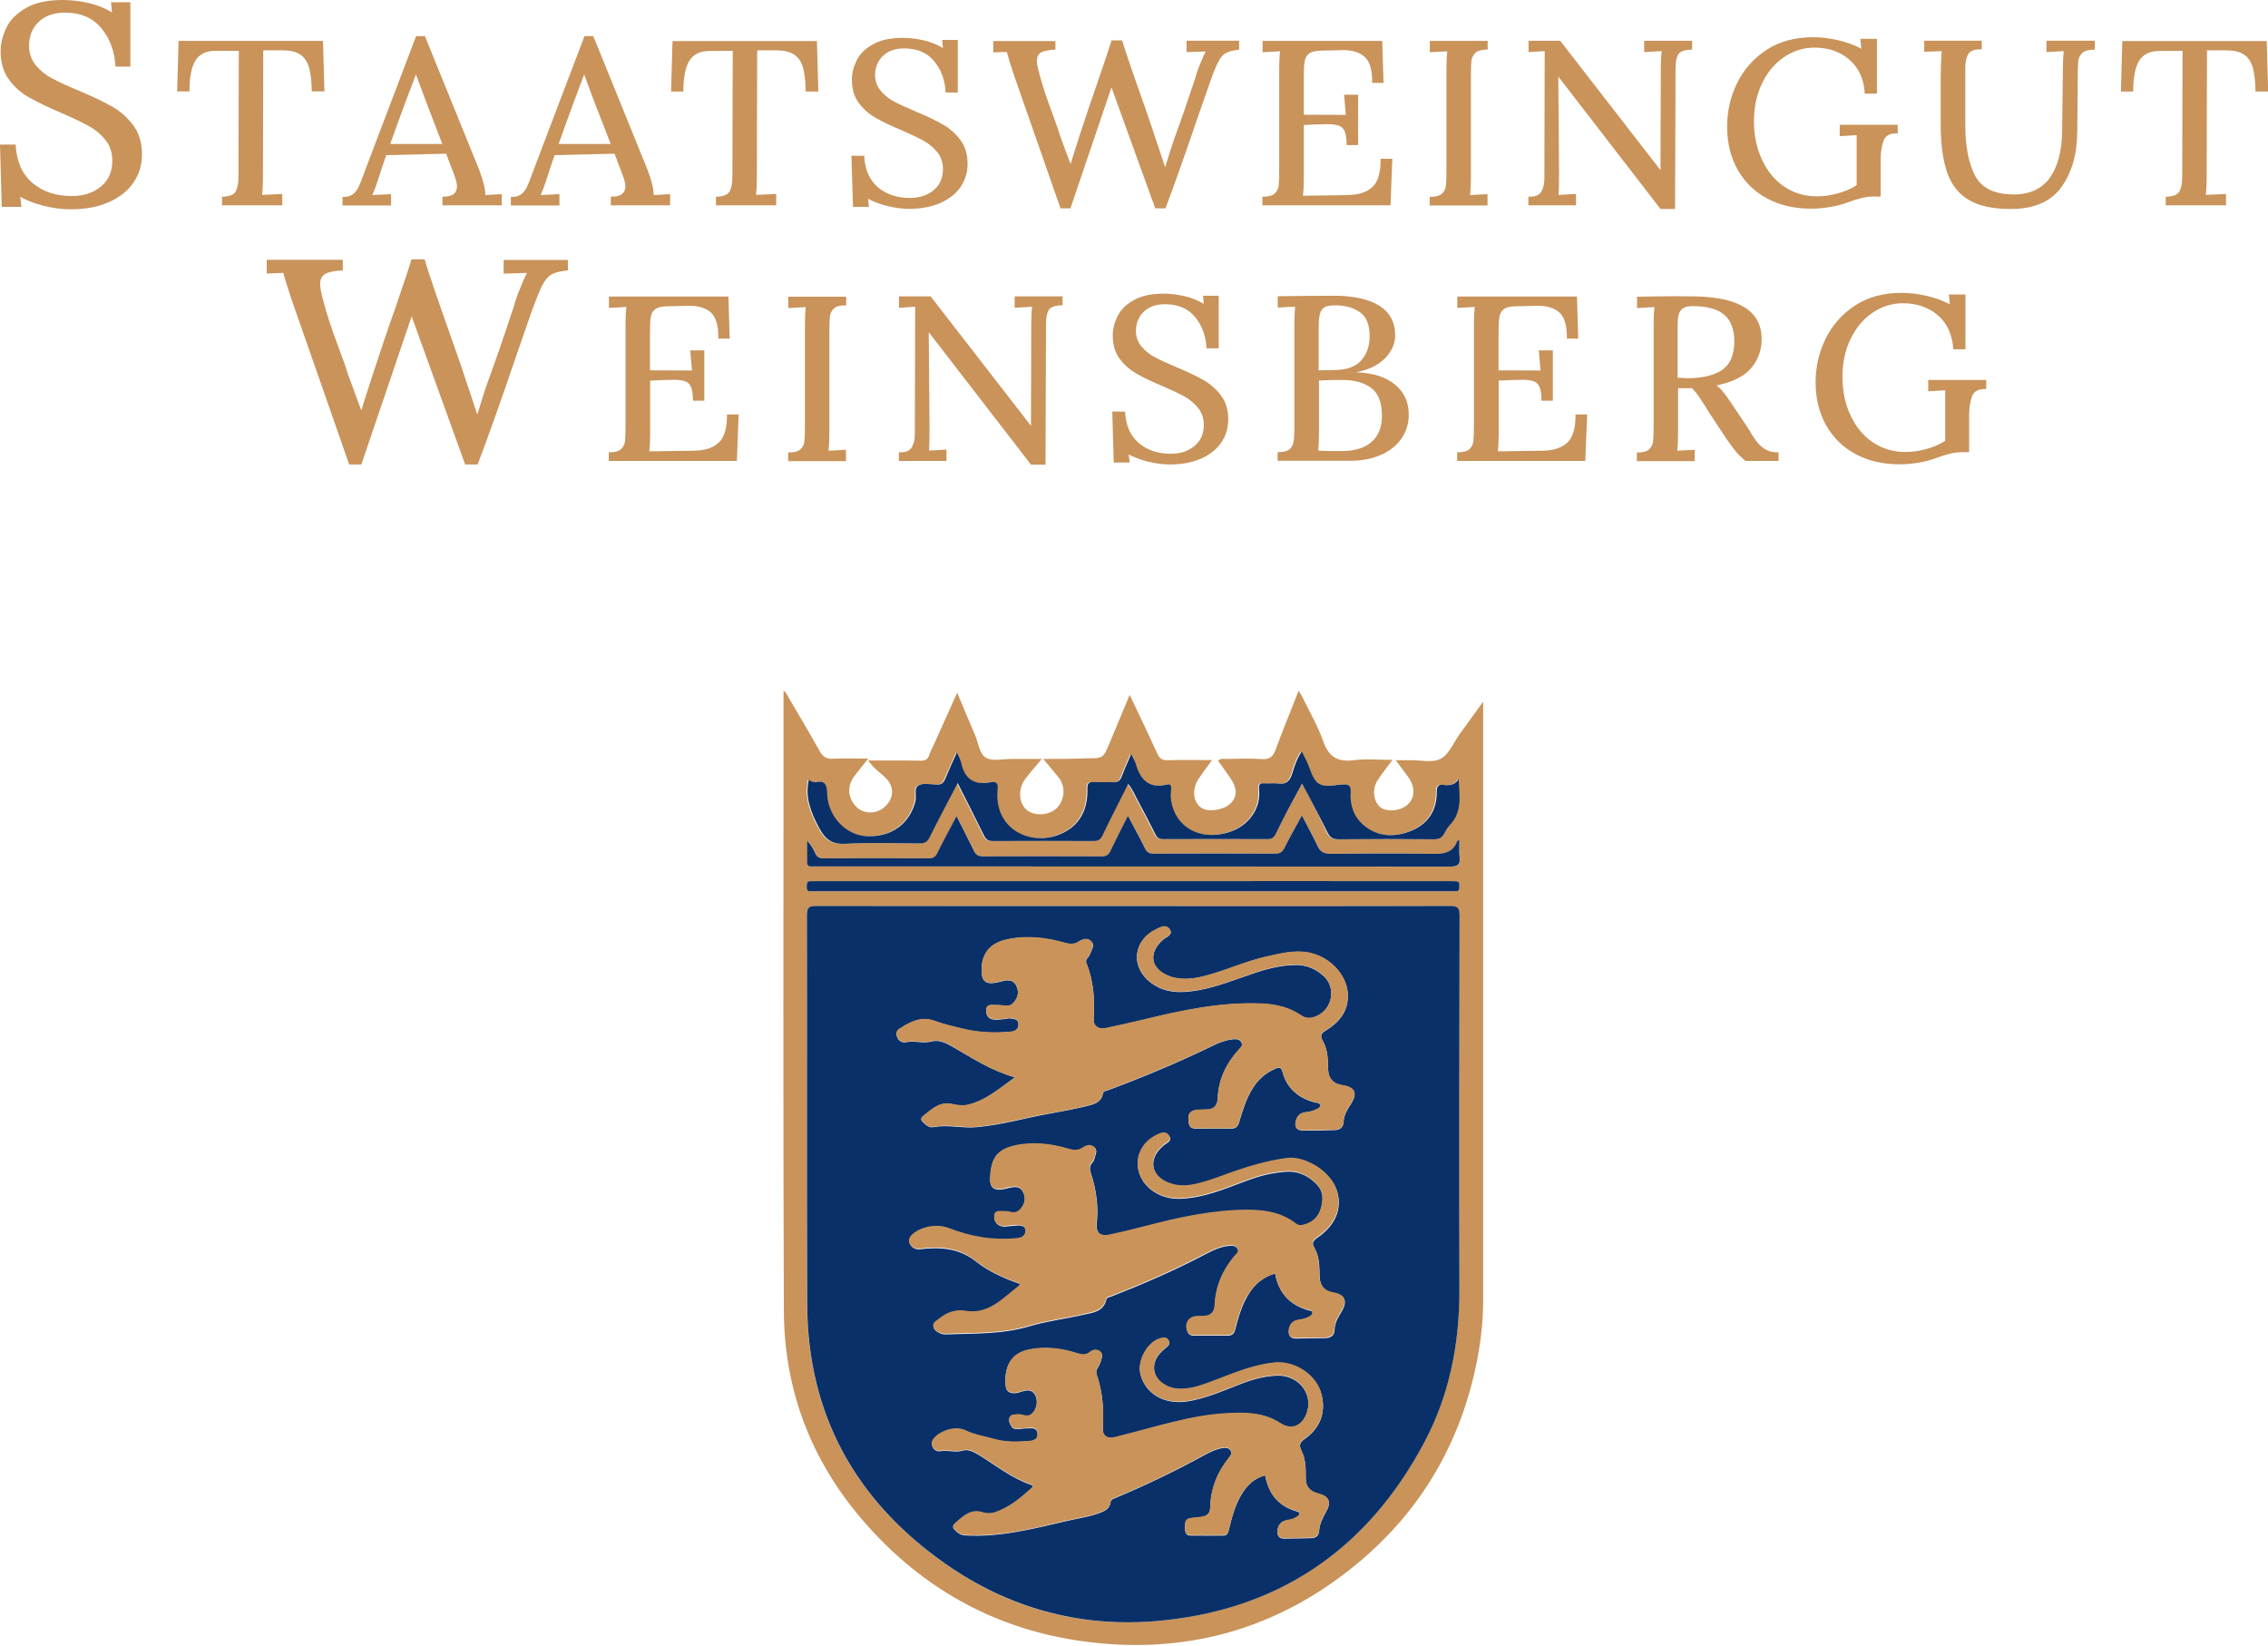 <?xml version="1.0" encoding="utf-8"?>
<!-- Generator: Adobe Illustrator 24.2.1, SVG Export Plug-In . SVG Version: 6.00 Build 0)  -->
<svg version="1.1" id="Ebene_1" xmlns="http://www.w3.org/2000/svg" xmlns:xlink="http://www.w3.org/1999/xlink" x="0px" y="0px"
	 viewBox="0 0 1419.8 1030" style="enable-background:new 0 0 1419.8 1030;" xml:space="preserve">
<style type="text/css">
	.st0{fill:#C9935A;}
	.st1{fill:#093069;}
</style>
<g>
	<path class="st0" d="M22.3,40.7c2.8,3.4,6.2,6.2,10.4,8.4c4.1,2.2,9.8,4.8,17,7.8c8.5,3.6,15.4,6.9,20.5,9.8
		c5.1,2.9,9.5,6.8,13.2,11.7c3.6,4.9,5.5,10.9,5.5,18.1c0,6.6-1.8,12.5-5.3,17.7c-3.5,5.2-8.7,9.3-15.4,12.3c-6.7,3-14.7,4.5-24,4.5
		c-5.3,0-10.8-0.7-16.5-2.1c-5.7-1.4-10.7-3.3-15-5.7l0.7,6.3H1.1L0,90.5h9.8c0.5,10.4,4,18.4,10.4,23.9c6.4,5.5,14.6,8.3,24.7,8.3
		c7.3,0,13.3-1.9,18.2-5.9c4.8-3.9,7.2-9.3,7.2-16.3c0-5-1.4-9.3-4.3-12.9c-2.8-3.5-6.4-6.5-10.6-8.8c-4.2-2.3-10-5.1-17.2-8.2
		c-8.2-3.5-14.8-6.7-19.8-9.5C13.3,58.3,9,54.5,5.6,49.8C2.1,45,0.4,39.1,0.4,32c0-4.8,1.2-9.6,3.5-14.5c2.3-4.9,6.4-9,12.2-12.4
		C21.9,1.7,29.7,0,39.3,0c5.1,0,10.3,0.6,15.8,1.8C60.5,3,65.5,5,70.1,7.7l-0.6-6.3h12.1v40.3h-9.3c-0.5-9.6-3.5-17.6-8.9-24.1
		c-5.4-6.5-13-9.7-22.8-9.7c-7,0-12.5,2-16.5,5.9c-4,3.9-5.9,8.9-5.9,14.9C18.2,33.3,19.6,37.3,22.3,40.7z"/>
	<path class="st0" d="M195.2,57.2c-0.1-6.3-0.7-11.2-1.7-14.9c-1.1-3.7-2.9-6.4-5.6-8.2c-2.7-1.8-6.4-2.6-11.3-2.6h-11.8l-0.2,79.2
		c0,4.9-0.2,8.7-0.5,11.3l12.6-0.6v7.1h-37.7v-5.4h0.5c4.1-0.1,6.8-1.2,8-3.2c1.2-2.1,1.8-5.3,1.8-9.8v-4.7l0.2-73.6L135,31.8
		c-5.9,0-10,2-12.6,6c-2.5,4-3.8,10.5-3.8,19.4h-7.7l0.9-31.6h90.4l0.9,31.6H195.2z"/>
	<path class="st0" d="M313.8,128.5H277v-5.4h0.5c5.8,0,8.6-2.2,8.6-6.6c0-1.6-0.6-3.9-1.7-6.9l-5.1-13.4l-38,0.9h0.5
		c-1.2,3.2-2.9,8.3-5.1,15.3c-0.9,2.9-2.1,6.2-3.6,9.7l11.7-0.6v7.1h-30.4v-5.4h0.5c2.3,0.1,4.2-0.4,5.7-1.4c1.5-1,2.6-2.4,3.6-4.2
		c0.9-1.8,2-4.5,3.3-8.1c0.1-0.4,0.7-1.9,1.7-4.6l31.3-82.3h5.5l33.9,83.5c2.7,7.1,4,12.4,3.9,16l10.3-0.6V128.5z M266.3,62.5
		l-5.9-15.9L254.9,61c-3.5,9.4-7.1,19.1-10.6,29.1h32.6L266.3,62.5z"/>
	<path class="st0" d="M419.2,128.5h-36.8v-5.4h0.5c5.8,0,8.6-2.2,8.6-6.6c0-1.6-0.6-3.9-1.7-6.9l-5.1-13.4l-38,0.9h0.5
		c-1.2,3.2-2.9,8.3-5.1,15.3c-0.9,2.9-2.1,6.2-3.6,9.7l11.7-0.6v7.1h-30.4v-5.4h0.5c2.3,0.1,4.2-0.4,5.7-1.4c1.5-1,2.6-2.4,3.6-4.2
		c0.9-1.8,2-4.5,3.3-8.1c0.1-0.4,0.7-1.9,1.7-4.6l31.3-82.3h5.5l33.9,83.5c2.7,7.1,4,12.4,3.9,16l10.3-0.6V128.5z M371.6,62.5
		l-5.9-15.9L360.3,61c-3.5,9.4-7.1,19.1-10.6,29.1h32.6L371.6,62.5z"/>
	<path class="st0" d="M504.4,57.2c-0.1-6.3-0.7-11.2-1.7-14.9c-1.1-3.7-2.9-6.4-5.6-8.2c-2.7-1.8-6.4-2.6-11.3-2.6H474l-0.2,79.2
		c0,4.9-0.2,8.7-0.5,11.3l12.6-0.6v7.1h-37.7v-5.4h0.5c4.1-0.1,6.8-1.2,8-3.2c1.2-2.1,1.8-5.3,1.8-9.8v-4.7l0.2-73.6l-14.5,0.1
		c-5.9,0-10,2-12.6,6c-2.5,4-3.8,10.5-3.8,19.4h-7.7l0.9-31.6h90.4l0.9,31.6H504.4z"/>
	<path class="st0" d="M551.3,56.8c2.3,2.7,5.1,5,8.5,6.8c3.4,1.8,8,3.9,13.9,6.4c7,2.9,12.5,5.6,16.7,8c4.2,2.4,7.8,5.6,10.8,9.6
		c3,4,4.5,8.9,4.5,14.8c0,5.4-1.4,10.2-4.3,14.5s-7.1,7.6-12.6,10.1c-5.5,2.4-12,3.7-19.6,3.7c-4.3,0-8.8-0.6-13.5-1.7
		c-4.6-1.1-8.7-2.7-12.3-4.6l0.6,5.1h-10L533,97.5h8c0.4,8.5,3.2,15,8.5,19.6c5.2,4.5,12,6.8,20.1,6.8c6,0,10.9-1.6,14.8-4.8
		c3.9-3.2,5.9-7.6,5.9-13.3c0-4.1-1.2-7.6-3.5-10.5c-2.3-2.9-5.2-5.3-8.6-7.2c-3.4-1.9-8.1-4.1-14.1-6.7c-6.7-2.8-12.1-5.4-16.2-7.8
		c-4.1-2.4-7.6-5.5-10.4-9.3c-2.8-3.9-4.2-8.7-4.2-14.5c0-3.9,1-7.9,2.9-11.8c1.9-4,5.2-7.4,10-10.1c4.7-2.8,11.1-4.2,18.9-4.2
		c4.1,0,8.4,0.5,12.9,1.5c4.4,1,8.5,2.6,12.3,4.9l-0.5-5.1h9.8v32.9h-7.6c-0.4-7.8-2.8-14.4-7.3-19.7c-4.4-5.3-10.7-7.9-18.6-7.9
		c-5.8,0-10.2,1.6-13.5,4.8c-3.2,3.2-4.8,7.2-4.8,12.1C547.9,50.8,549,54,551.3,56.8z"/>
	<path class="st0" d="M775.7,31.1c-3.7,0.4-6.5,1.1-8.3,2.1c-1.8,1-3.4,2.8-4.8,5.6c-1.4,2.7-3.3,7.4-5.6,14l-7.3,20.9
		c-8,23.5-14.7,42.4-20.1,56.7h-6.4l-27.4-75.7l-25.7,75.7h-6.2l-27.3-78.1l-2.1-6c-2.4-7.4-3.8-12-4.2-13.8l-8.5,0.3v-7.1h38.9v5.4
		h-0.5c-4,0.2-6.9,0.8-8.6,1.8c-1.7,1-2.5,2.7-2.5,5.1c0,2,0.6,4.9,1.7,8.7c1.8,7,4.5,15,8,24.3l3.5,9.7c0.6,2.2,1.4,4.6,2.4,7.2
		c1,2.6,1.8,4.8,2.3,6.3c1.8,4.7,2.9,7.5,3.2,8.5c0.8-2.8,2.6-8.4,5.3-16.8c4.7-14.5,8.7-26.2,11.8-35c4.7-13.8,7.6-22.3,8.5-25.6
		h6.7c1.6,5.7,6.4,19.7,14.4,42.2l4.5,13.1c1.1,3.6,2.6,8,4.4,13.2l3.6,10.9c1.6-5.5,3.4-11,5.3-16.6c4-11,8.4-23.7,13.2-38.1
		c0.7-2.6,1.5-5.1,2.4-7.5c0.4-0.9,1-2.4,1.9-4.6c0.9-2.2,1.7-4.1,2.6-5.7l-12,0.4v-7.1h32.9V31.1z"/>
	<path class="st0" d="M870.5,128.5h-80.2v-5.4h0.5c3.4,0,5.9-0.7,7.3-2.1c1.4-1.4,2.2-3.1,2.4-5.1c0.2-2,0.3-5.5,0.3-10.6V42.4
		c0-3.9,0.2-7.4,0.5-10.3l-10.9,0.6v-7.1h74.9l0.8,26.3h-7.1c0.1-8.1-1.5-13.6-4.9-16.5c-3.4-2.9-8.2-4.2-14.5-4l-13,0.3
		c-3.3,0.1-5.7,0.7-7.2,1.9c-1.5,1.2-2.4,2.8-2.7,5c-0.4,2.2-0.5,5.6-0.5,10.3v22.9l26.3,0.1l-1.1-12.6h8.8v31.5H843
		c0-3.7-0.4-6.5-1.1-8.4c-0.8-1.9-2-3.1-3.6-3.7c-1.7-0.6-4.1-1-7.3-1l-4.8,0.1l-10,0.4v33.1c0,4.9-0.2,8.6-0.5,11.2l27.9-0.4
		c6.9-0.1,12.1-1.8,15.6-5.1c3.5-3.3,5.2-9.2,5.1-17.6h7.3L870.5,128.5z"/>
	<path class="st0" d="M923.5,33.2c-1.4,1.4-2.2,3.1-2.4,5.1c-0.2,2-0.3,5.5-0.3,10.6v61.9c0,4.9-0.2,8.7-0.5,11.3l10.9-0.6v7.1
		h-36.2v-5.4h0.5c3.4,0,5.9-0.7,7.3-2.1c1.4-1.4,2.2-3.1,2.4-5.1c0.2-2,0.3-5.5,0.3-10.6V42.4c0-3.9,0.2-7.4,0.5-10.3l-10.9,0.6
		v-7.1h36.2v5.4h-0.5C927.4,31.1,924.9,31.8,923.5,33.2z"/>
	<path class="st0" d="M1059,31.1h-0.5c-4.1,0.1-6.8,1.1-7.9,3c-1.2,1.9-1.7,5-1.7,9.3v5.4l-0.3,82h-9.1l-64-82.9l0.5,59.8
		c0,6.4-0.1,11.1-0.3,14.3l10.9-0.6v7.1h-29.8v-5.4h0.5c3.8,0.1,6.4-1,7.6-3.2c1.3-2.2,1.9-4.9,1.9-8.2l0.2-79.7l-10.1,0.6v-7.1
		h19.8l62.8,81l0.2-64.2c0-3.9,0.2-7.4,0.5-10.3l-10.9,0.6v-7.1h30V31.1z"/>
	<path class="st0" d="M1188.2,83.5h-0.5c-4.6-0.2-7.5,1.4-8.7,4.9c-1.2,3.5-1.7,7.4-1.7,11.8v22.8h-5.1c-3.9,0-9.2,1.3-15.9,3.8
		c-3,1.2-6.7,2.1-10.9,2.8c-4.2,0.7-8.1,1-11.7,1c-10.3,0-19.4-2.1-27.3-6.3c-7.9-4.2-14.1-10.2-18.5-17.9
		c-4.4-7.7-6.7-16.8-6.7-27.2c0-9.4,2-18.4,6.1-26.9s10.2-15.5,18.3-20.9c8.1-5.4,17.9-8.1,29.3-8.1c5.1,0,10.4,0.6,15.9,1.9
		c5.5,1.3,10.2,3,14.4,5.3l-0.6-6.2h10.4v34.3h-7.6c-0.6-9.1-3.8-16.2-9.6-21.2c-5.8-5-13.1-7.6-21.9-7.6c-6.9,0-13.2,2-19,5.9
		c-5.8,3.9-10.4,9.4-13.8,16.4c-3.4,7-5.1,14.9-5.1,23.7c0,9,1.7,17.1,5.1,24.3c3.4,7.2,8,12.8,14,16.8c6,4,12.8,6,20.4,6
		c4.1,0,8.4-0.6,12.8-1.8c4.4-1.2,8.5-2.9,12.2-5.3h-0.2V84.6l-10.6,0.6v-7.1h36.3V83.5z"/>
	<path class="st0" d="M1311.3,31.1h-0.5c-3.4,0-5.9,0.7-7.3,2.1c-1.5,1.4-2.3,3.1-2.5,5.1c-0.2,2-0.3,5.5-0.3,10.6l-0.3,33.4
		c-0.1,14.2-3.4,25.8-10,34.9c-6.6,9.1-17.2,13.6-31.8,13.6c-11,0-19.7-1.9-26-5.6s-10.9-9.4-13.6-17.1s-4.1-17.7-4.1-30.1V48.8
		c0-5.9,0.2-11.5,0.6-16.8l-10.9,0.4v-6.9h36v5.4h-0.5c-4.2-0.1-6.9,1-8.1,3.2c-1.2,2.2-1.7,4.9-1.7,8.2v36.3
		c0,13.2,2.1,23.7,6.2,31.5c4.1,7.7,12.2,11.6,24.1,11.6c10.1,0,17.6-3.5,22.6-10.4c4.9-6.9,7.5-16.4,7.7-28.4l0.5-40.6
		c0-3.9,0.2-7.4,0.5-10.3l-10.8,0.6v-7.1h30.3V31.1z"/>
	<path class="st0" d="M1412,57.2c-0.1-6.3-0.7-11.2-1.7-14.9c-1.1-3.7-2.9-6.4-5.6-8.2c-2.7-1.8-6.4-2.6-11.3-2.6h-11.8l-0.2,79.2
		c0,4.9-0.2,8.7-0.5,11.3l12.6-0.6v7.1h-37.7v-5.4h0.5c4.1-0.1,6.8-1.2,8-3.2c1.2-2.1,1.8-5.3,1.8-9.8v-4.7l0.2-73.6l-14.5,0.1
		c-5.9,0-10,2-12.6,6c-2.5,4-3.8,10.5-3.8,19.4h-7.7l0.9-31.6h90.4l0.9,31.6H1412z"/>
	<path class="st0" d="M355.6,169.2c-4.6,0.5-8,1.3-10.2,2.5c-2.2,1.2-4.2,3.5-5.9,6.8c-1.7,3.4-4,9.1-6.9,17.1l-8.9,25.6
		c-9.8,28.8-18,52-24.7,69.5h-7.8L257.7,198l-31.5,92.7h-7.6l-33.4-95.6l-2.6-7.4c-3-9-4.7-14.6-5.2-16.9l-10.4,0.4v-8.6h47.6v6.7
		h-0.6c-4.9,0.2-8.4,1-10.5,2.2c-2,1.2-3.1,3.3-3.1,6.3c0,2.4,0.7,5.9,2,10.6c2.2,8.5,5.5,18.4,9.8,29.7l4.3,11.9
		c0.7,2.6,1.7,5.6,3,8.8c1.2,3.2,2.2,5.8,2.8,7.7c2.2,5.8,3.5,9.2,3.9,10.4c1-3.5,3.2-10.3,6.5-20.5c5.8-17.8,10.6-32,14.5-42.8
		c5.8-16.9,9.3-27.4,10.4-31.3h8.2c2,7,7.8,24.2,17.6,51.7l5.6,16c1.4,4.4,3.2,9.8,5.4,16.2l4.4,13.3c2-6.7,4.1-13.5,6.5-20.3
		c4.9-13.4,10.3-29,16.1-46.6c0.9-3.2,1.9-6.3,3-9.2c0.5-1.1,1.3-2.9,2.3-5.6c1-2.6,2.1-5,3.2-7l-14.6,0.5v-8.6h40.2V169.2z"/>
	<path class="st0" d="M461.3,288.5h-80.2v-5.4h0.5c3.4,0,5.9-0.7,7.3-2.1c1.4-1.4,2.2-3.1,2.4-5.1c0.2-2,0.3-5.5,0.3-10.6v-62.9
		c0-3.9,0.2-7.4,0.5-10.3l-10.9,0.6v-7.1H456l0.8,26.3h-7.1c0.1-8.1-1.5-13.6-4.9-16.5c-3.4-2.9-8.2-4.2-14.5-4l-13,0.3
		c-3.3,0.1-5.7,0.7-7.2,1.9c-1.5,1.2-2.4,2.8-2.7,5c-0.4,2.2-0.5,5.6-0.5,10.3v22.9l26.3,0.1l-1.1-12.6h8.8v31.5h-7.1
		c0-3.7-0.4-6.5-1.1-8.4c-0.8-1.9-2-3.1-3.6-3.7c-1.7-0.6-4.1-1-7.3-1l-4.8,0.1l-10,0.4v33.1c0,4.9-0.2,8.6-0.5,11.2l27.9-0.4
		c6.9-0.1,12.1-1.8,15.6-5.1c3.5-3.3,5.2-9.2,5.1-17.6h7.3L461.3,288.5z"/>
	<path class="st0" d="M521.9,193.2c-1.4,1.4-2.2,3.1-2.4,5.1c-0.2,2-0.3,5.5-0.3,10.6v61.9c0,4.9-0.2,8.7-0.5,11.3l10.9-0.6v7.1
		h-36.2v-5.4h0.5c3.4,0,5.9-0.7,7.3-2.1c1.4-1.4,2.2-3.1,2.4-5.1c0.2-2,0.3-5.5,0.3-10.6v-62.9c0-3.9,0.2-7.4,0.5-10.3l-10.9,0.6
		v-7.1h36.2v5.4h-0.5C525.7,191.1,523.3,191.8,521.9,193.2z"/>
	<path class="st0" d="M664.9,191.1h-0.5c-4.1,0.1-6.8,1.1-7.9,3c-1.2,1.9-1.7,5-1.7,9.3v5.4l-0.3,82h-9.1l-64-82.9l0.5,59.8
		c0,6.4-0.1,11.1-0.3,14.3l10.9-0.6v7.1h-29.8v-5.4h0.5c3.8,0.1,6.4-1,7.6-3.2c1.3-2.2,1.9-4.9,1.9-8.2l0.2-79.7l-10.1,0.6v-7.1
		h19.8l62.8,81l0.2-64.2c0-3.9,0.2-7.4,0.5-10.3l-10.9,0.6v-7.1h30V191.1z"/>
	<path class="st0" d="M714.5,216.8c2.3,2.7,5.1,5,8.5,6.8c3.4,1.8,8,3.9,13.9,6.4c7,2.9,12.5,5.6,16.7,8c4.2,2.4,7.8,5.6,10.8,9.6
		c3,4,4.5,8.9,4.5,14.8c0,5.4-1.4,10.2-4.3,14.5s-7.1,7.6-12.6,10.1c-5.5,2.4-12,3.7-19.6,3.7c-4.3,0-8.8-0.6-13.5-1.7
		c-4.6-1.1-8.7-2.7-12.3-4.6l0.6,5.1h-10l-0.9-31.9h8c0.4,8.5,3.2,15,8.5,19.6c5.2,4.5,12,6.8,20.1,6.8c6,0,10.9-1.6,14.8-4.8
		c3.9-3.2,5.9-7.6,5.9-13.3c0-4.1-1.2-7.6-3.5-10.5c-2.3-2.9-5.2-5.3-8.6-7.2c-3.4-1.9-8.1-4.1-14.1-6.7c-6.7-2.8-12.1-5.4-16.2-7.8
		c-4.1-2.4-7.6-5.5-10.4-9.3c-2.8-3.9-4.2-8.7-4.2-14.5c0-3.9,1-7.9,2.9-11.8c1.9-4,5.2-7.4,10-10.1c4.7-2.8,11.1-4.2,18.9-4.2
		c4.1,0,8.4,0.5,12.9,1.5c4.4,1,8.5,2.6,12.3,4.9l-0.5-5.1h9.8v32.9h-7.6c-0.4-7.8-2.8-14.4-7.3-19.7c-4.4-5.3-10.7-7.9-18.6-7.9
		c-5.8,0-10.2,1.6-13.5,4.8c-3.2,3.2-4.8,7.2-4.8,12.1C711.1,210.8,712.3,214,714.5,216.8z"/>
	<path class="st0" d="M873.3,240.7c5.8,4.8,8.6,11,8.6,18.7c0,5.9-1.6,11-4.8,15.4c-3.2,4.4-7.5,7.8-13.1,10.1
		c-5.6,2.4-11.9,3.5-18.9,3.5h-45.3v-5.4h0.5c3,0,5.2-0.5,6.7-1.6c1.4-1.1,2.3-2.6,2.7-4.5c0.4-1.9,0.6-4.5,0.6-7.9v-4.6v-61.2
		c0-4.9,0.2-8.7,0.5-11.3l-10.9,0.6v-7.1h0.5c14.9-0.2,26.5-0.3,34.8-0.3c12.1,0,21.5,2.1,28.2,6.2c6.7,4.2,10,10.4,10,18.6
		c0,5.2-2.1,9.9-6.3,14.3c-4.2,4.3-10.3,7.3-18.2,8.8C859.4,233.4,867.5,235.9,873.3,240.7z M858.4,276.8c4.4-3.7,6.7-9.2,6.7-16.5
		c0-8.3-2.2-14.2-6.7-17.5c-4.5-3.3-10.6-5-18.2-5c-5.4,0-10.3,0.1-15,0.4h0.5v32.6c0,5-0.2,8.7-0.5,11.2h-0.5
		c1.9,0.2,5.5,0.3,10.6,0.3h4.8C847.9,282.3,854,280.5,858.4,276.8z M835.6,231.6c7.6-0.1,13.1-2.1,16.6-6.1c3.5-4,5.2-9,5.2-15.1
		c0-7.3-2.1-12.3-6.2-15.1c-4.1-2.8-9.2-4.2-15.3-4.2c-3,0-5.3,0.4-6.7,1.2c-1.4,0.8-2.4,2.2-2.9,4.1c-0.5,1.9-0.8,4.8-0.8,8.6v26.8
		L835.6,231.6z"/>
	<path class="st0" d="M992.4,288.5h-80.2v-5.4h0.5c3.4,0,5.9-0.7,7.3-2.1c1.4-1.4,2.2-3.1,2.4-5.1c0.2-2,0.3-5.5,0.3-10.6v-62.9
		c0-3.9,0.2-7.4,0.5-10.3l-10.9,0.6v-7.1h74.9l0.8,26.3h-7.1c0.1-8.1-1.5-13.6-4.9-16.5c-3.4-2.9-8.2-4.2-14.5-4l-13,0.3
		c-3.3,0.1-5.7,0.7-7.2,1.9c-1.5,1.2-2.4,2.8-2.7,5c-0.4,2.2-0.5,5.6-0.5,10.3v22.9l26.3,0.1l-1.1-12.6h8.8v31.5h-7.1
		c0-3.7-0.4-6.5-1.1-8.4c-0.8-1.9-2-3.1-3.6-3.7c-1.7-0.6-4.1-1-7.3-1l-4.8,0.1l-10,0.4v33.1c0,4.9-0.2,8.6-0.5,11.2l27.9-0.4
		c6.9-0.1,12.1-1.8,15.6-5.1c3.5-3.3,5.2-9.2,5.1-17.6h7.3L992.4,288.5z"/>
	<path class="st0" d="M1100.5,277.3c1.5,1.8,3.2,3.2,5.3,4.3c2.1,1.1,4.6,1.6,7.6,1.5v5.4h-20.7c-2.8-2.4-5.2-4.7-7-7.1
		c-1.9-2.4-4.1-5.5-6.7-9.4l-10.1-15.4c-0.2-0.4-0.5-0.9-0.8-1.4c-0.4-0.5-0.7-1.2-1.1-1.8c-0.3-0.4-1.3-1.8-2.9-4.3
		c-1.6-2.5-3.3-4.6-5-6.2c-0.8,0.1-2,0.1-3.6,0.1c-2.2,0-3.9,0-5-0.1v27.9c0,4.9-0.2,8.7-0.5,11.3l10.9-0.6v7.1h-36.2v-5.4h0.5
		c3.4,0,5.9-0.7,7.3-2.1c1.4-1.4,2.2-3.1,2.4-5.1c0.2-2,0.3-5.5,0.3-10.6v-62.9c0-3.9,0.2-7.4,0.5-10.3l-10.9,0.6v-7.1h0.5
		c10.5-0.2,18.6-0.3,24.2-0.3c4.9,0,8.6,0.1,11.1,0.1c28.2,0.4,42.2,9.3,42.2,26.6c0.1,6.7-2,12.6-6.2,17.9s-11.7,9.1-22.3,11.3h0.3
		c1.8,1.4,3.4,3,4.8,4.8c1.4,1.8,3.2,4.4,5.4,7.7l10.3,15.4C1097.1,272.9,1099,275.6,1100.5,277.3z M1078,231.6
		c5.1-3.5,7.7-9.4,7.7-17.9c0-7.5-2.1-13.1-6.3-16.7c-4.2-3.6-10.8-5.4-19.8-5.4c-2.8,0-4.9,0.5-6.2,1.5c-1.3,1-2.2,2.3-2.6,4
		c-0.4,1.7-0.6,4.1-0.6,7.3v4.4v27.6h-0.5c3,0.2,5.1,0.3,6.2,0.3C1065.5,236.8,1072.8,235,1078,231.6z"/>
	<path class="st0" d="M1243.6,243.5h-0.5c-4.6-0.2-7.5,1.4-8.7,4.9c-1.2,3.5-1.7,7.4-1.7,11.8v22.8h-5.1c-3.9,0-9.2,1.3-15.9,3.8
		c-3,1.2-6.7,2.1-10.9,2.8c-4.2,0.7-8.1,1-11.7,1c-10.3,0-19.4-2.1-27.3-6.3c-7.9-4.2-14.1-10.2-18.5-17.9
		c-4.4-7.7-6.7-16.8-6.7-27.2c0-9.4,2-18.4,6.1-26.9s10.2-15.5,18.3-20.9c8.1-5.4,17.9-8.1,29.3-8.1c5.1,0,10.4,0.6,15.9,1.9
		c5.5,1.3,10.2,3,14.4,5.3l-0.6-6.2h10.4v34.3h-7.6c-0.6-9.1-3.8-16.2-9.6-21.2c-5.8-5-13.1-7.6-21.9-7.6c-6.9,0-13.2,2-19,5.9
		c-5.8,3.9-10.4,9.4-13.8,16.4c-3.4,7-5.1,14.9-5.1,23.7c0,9,1.7,17.1,5.1,24.3c3.4,7.2,8,12.8,14,16.8c6,4,12.8,6,20.4,6
		c4.1,0,8.4-0.6,12.8-1.8c4.4-1.2,8.5-2.9,12.2-5.3h-0.2v-31.5l-10.6,0.6v-7.1h36.3V243.5z"/>
</g>
<path class="st0" d="M653.1,475c3.8,4.6,6.8,8.1,9.7,11.7c4.2,5.5,3.9,13.1-0.6,18.4c-3.9,4.6-12.4,6-17.9,2.9
	c-6.5-3.6-7.7-13.7-2.3-20.7c2.9-3.8,6.1-7.4,10.2-12.3c-7,0-12.8,0-18.7,0c-5.5,0-12,1.6-16.2-0.7c-4.3-2.4-4.8-9.5-7-14.5
	c-3.6-8.3-7.1-16.8-11.1-26.2c-5.3,11.7-10.1,22.4-14.9,33.1c-0.9,2-2,3.9-2.6,5.9c-0.9,2.9-2.7,3.6-5.6,3.5
	c-10.6-0.2-21.2-0.1-32.6-0.1c3.4,4.8,7.4,7.5,10.8,10.7c5.5,5.3,5.6,12.4,0,17.9c-5.1,5.1-13.7,5.2-18.4,0.2
	c-5.3-5.6-5.7-12.9-1-19.1c2.5-3.3,5.1-6.5,8.6-10.9c-8,0-14.9-0.3-21.7,0.1c-4.5,0.3-6.8-1.3-8.9-5.2c-6.8-12.2-14-24.2-21.1-36.3
	c-0.1-0.2-0.5-0.4-1.3-1.1c0,2,0,3.6,0,5.1c0,127.6-0.3,255.2,0.2,382.8c0.2,55.5,21.1,103.1,59.8,142.7
	c34.8,35.7,77.1,57.2,126.3,64.2c64.5,9.1,122.7-6.9,173-48.6c40.3-33.4,65.1-76.4,75-127.8c2.4-12.4,3.7-25,3.7-37.7
	c0-123,0-245.9,0-368.9c0-1.1,0-2.3,0-5c-5.5,7.6-10.2,14.1-14.9,20.6c-3.8,5.3-6.6,12.5-11.7,15.2c-5.1,2.7-12.7,0.8-19.1,0.9
	c-2.6,0-5.2,0-9,0c2.9,4,5.2,7.2,7.6,10.3c4.1,5.6,4.5,11.2,1.4,15.7c-3.2,4.5-10.3,6.6-16.3,4.7c-6-1.9-8.4-11.4-4.2-18
	c2.7-4.2,5.8-8,9.4-12.9c-8.7,0-16.6-0.8-24.4,0.2c-10.2,1.3-15.6-2.3-19-12c-3.3-9.4-8.4-18.1-12.8-27.1c-0.6-1.3-1.4-2.5-2.5-4.4
	c-5,12.7-10,24.7-14.4,36.8c-1.6,4.4-3.7,6.3-8.5,6c-7.5-0.5-15-0.2-22.5-0.1c-1.6,0-3.3-0.5-5.1,1.1c2.6,3.7,5.4,7.4,8,11.3
	c4,6.1,4.1,10.8,0.2,15.1c-3.7,4.2-13.3,6-18.1,3.4c-5.5-3-6.8-11.6-2.4-18.2c2.5-3.8,5.3-7.5,8.6-12c-9.8,0-18.8-0.2-27.7,0.1
	c-3.5,0.1-5.3-1-6.7-4.3c-5.4-12-11.1-23.7-17.2-36.6c-4.5,10.7-8.6,20.5-12.6,30.2c-4,9.5-4,9.5-14,9.5
	C671.6,475,663,475,653.1,475z M709.3,567.1c66.1,0,132.3,0.1,198.4-0.1c5,0,5.9,1.4,5.9,6.1c-0.1,78.3-0.2,156.6-0.1,234.9
	c0.1,33.4-6.3,65.3-22,94.8c-36,67.8-92.5,105.6-168.9,111.9c-47.5,3.9-91.7-8.4-130.8-35.9c-56.2-39.4-86.4-93.3-86.6-162.7
	c-0.2-81.1,0-162.2-0.2-243.4c0-4.7,1.3-5.7,5.8-5.7C577.1,567.1,643.2,567.1,709.3,567.1z M815.1,490.4
	c-6,11.1-11.5,21.2-16.9,31.3c-1.2,2.2-2.3,3.6-5.2,3.5c-21.8-0.1-43.6-0.1-65.5,0c-2.3,0-3.6-0.7-4.6-2.8
	c-3.5-7-7.1-13.9-10.8-20.8c-1.9-3.5-3.3-7.4-6.4-10.9c-5.5,11-10.9,21.5-16,32.1c-1.3,2.6-2.7,3.6-5.6,3.6c-21-0.1-42-0.1-63,0
	c-2.9,0-4.4-0.9-5.7-3.6c-5.2-10.8-10.7-21.4-16.4-32.7c-6.2,11.8-12.1,22.9-17.7,34.2c-1.4,2.8-3.1,3.7-6.2,3.6
	c-15.3-0.1-30.7-0.7-46,0.2c-8.8,0.5-13.1-2.6-17-10.2c-5-9.6-8.8-18.9-6.3-29.8c1.3,0.8,2.7,1.7,4.4,1.4c6.2-1.2,7,2,7.1,7.4
	c0.5,13.9,11.4,25.5,24,26.4c15.8,1.1,27.7-7.5,31.3-22c0.8-3.4-1.2-8.2,2.2-9.9c3-1.4,7.2-0.6,10.8-0.3c3,0.2,4.5-0.9,5.6-3.6
	c2.2-5.3,4.7-10.5,7.3-16.5c1.2,2.7,2.3,4.5,2.7,6.4c2.1,10.2,8.2,14.3,18.4,12.2c3.7-0.7,4.8,0.7,4.4,4.6
	c-2.4,25,20.7,35.7,39.2,27.9c12.3-5.2,17.4-15.4,17-28.4c-0.1-3.4,0.8-4.4,4.1-4.2c4,0.2,8-0.1,12,0.1c3,0.2,4.5-1,5.5-3.8
	c1.6-4.5,3.7-8.8,5.8-13.8c1.2,2.5,2.4,4.2,2.9,6.1c2.8,9.6,8,15.5,19.1,13c2.5-0.6,3.4,0.5,3,3.3c-0.7,5.6,0.5,11,3.2,15.9
	c6,10.8,19,14.9,32.9,10.6c12.3-3.8,20.2-14.7,19-26.6c-0.3-3.2,0.2-4.3,3.4-4c2.6,0.2,5.4-0.3,8,0.1c5.1,0.7,7.8-1,9.3-6.1
	c1.4-4.6,2.8-9.4,6-14c1.3,2.6,2.3,4.5,3.2,6.4c2.3,4.6,3.5,10.8,7.1,13.5c3.9,2.9,10.3,1,15.6,0.8c4.1-0.2,4.9,1.3,4.7,5.1
	c-0.4,8,2,15.2,8.3,20.5c9.2,7.6,19.7,7.5,30.1,3.2c10.3-4.3,15.6-12.7,15.5-24c0-3.9,1-5.1,4.7-4.5c3.6,0.5,6.8,0,9-3.7
	c0.5,10.3,2.5,20.5-5.5,28.8c-1.5,1.5-2.6,3.5-3.6,5.4c-1.4,2.7-3.3,3.5-6.4,3.5c-19.8-0.1-39.6-0.2-59.5,0c-3.7,0-5.6-1.2-7.2-4.5
	C826,510.8,820.7,501,815.1,490.4z M815,510.4c3.6,6.8,7,12.8,9.9,19.1c1.7,3.6,3.8,5,8,4.9c21-0.2,42-0.3,63,0
	c7.2,0.1,13.5-0.1,16.5-8.1c0.1-0.2,0.5-0.2,1.3-0.5c0,3.6-0.4,7.1,0.1,10.4c0.7,5.2-1.4,6.2-6.3,6.2
	c-131.9-0.1-263.9-0.1-395.8-0.1c-1.2,0-2.3-0.1-3.5,0c-1.8,0.1-2.8-0.5-2.8-2.5c0.1-4.5,0-9.1,0-13.6c2.3,2.5,3.9,5,5,7.7
	c1.1,2.5,2.6,3.3,5.3,3.3c22-0.1,44-0.1,66,0c2.8,0,4-1,5.2-3.4c3.8-7.6,7.8-15,12-23c3.8,7.6,7.4,14.5,10.8,21.5
	c1.2,2.5,2.6,3.8,5.6,3.7c24.8-0.1,49.6-0.1,74.5,0c3,0,4.4-1.1,5.6-3.7c3.3-7,6.9-14,10.8-21.7c3.8,7.2,7.4,13.7,10.7,20.4
	c1.2,2.4,2.6,3.3,5.4,3.3c25.3-0.1,50.6-0.1,76,0c2.9,0,4.5-0.8,5.8-3.4C807.3,524.2,811,517.7,815,510.4z M709.4,551.5
	c66,0,131.9,0,197.9,0c1.5,0,3-0.1,4.5,0.1c2.3,0.2,1.8,2.1,1.8,3.4c0.1,1.4,0,2.8-2,2.8c-1.2,0-2.3,0-3.5,0
	c-132.6,0-265.1,0-397.7,0c-1,0-2-0.1-3,0c-2.2,0.1-2.4-1.3-2.4-2.9c0.1-1.7-0.1-3.5,2.5-3.4c1.3,0.1,2.7,0,4,0
	C577.5,551.5,643.5,551.5,709.4,551.5z"/>
<path class="st1" d="M709.3,567.1c-66.1,0-132.3,0-198.4-0.1c-4.5,0-5.8,1-5.8,5.7c0.2,81.1-0.1,162.2,0.2,243.4
	c0.2,69.4,30.4,123.3,86.6,162.7c39.1,27.4,83.3,39.7,130.8,35.9c76.4-6.2,132.9-44.1,168.9-111.9c15.7-29.5,22-61.4,22-94.8
	c-0.2-78.3-0.1-156.6,0.1-234.9c0-4.6-0.9-6.1-5.9-6.1C841.6,567.2,775.5,567.1,709.3,567.1z M635.4,674.3c-15-4.3-26.7-12-38.8-19
	c-4.1-2.4-8.8-4.7-13.2-3.5c-5.5,1.5-10.8-0.6-16.2,0.5c-2.4,0.5-4.7-0.8-5.6-3.3c-0.7-1.8-0.5-3.8,1.3-4.9c6.8-4.5,14.1-8.2,22.4-5
	c5.5,2.1,11.1,3.2,16.8,4.7c10.1,2.6,20.4,3,30.7,2c2.8-0.3,4.9-1.6,4.8-4.6c0-3.5-3-3.5-5.4-3.8c-1.3-0.1-2.6,0.4-3.9,0.5
	c-2.2,0.2-4.4,0.5-6.5,0.2c-3.4-0.5-4.6-3-4.4-6.2c0.2-3.2,2.8-2.8,4.9-2.8c2.3,0,4.7,0,7,0.4c3.2,0.5,5-1.2,6.5-3.6
	c2-3.1,1.8-6.4,0.1-9.5c-1.5-2.7-4.2-3.1-7-2.6c-2.1,0.4-4.2,1.1-6.3,1.4c-5.4,0.8-7.9-1.3-8.1-6.7c-0.4-10.9,4.6-17.8,15.3-20.3
	c12.5-2.9,24.8-1.4,37,2c3.1,0.9,5.6,1,8.5-0.8c2.4-1.5,5.4-2.5,7.8-0.2c2.5,2.4,0.3,5-0.5,7.4c-0.3,1.1-1,2.1-1.8,3
	c-1,1.1-1.2,2-0.6,3.5c4.4,11.1,5.2,22.6,4.4,34.4c-0.3,4.6,2.9,7.1,7.4,6.1c7.6-1.6,15.3-3.3,22.9-5.1c24.6-6,49.3-11.4,74.9-10.3
	c8.8,0.4,17.2,2.3,24.6,7.3c3,2.1,5.7,2.1,8.9,0.9c10.5-3.8,13.6-17.7,5.5-25.3c-5-4.7-11-7.3-18.1-7.1c-9.3,0.2-18.1,2.5-26.8,5.5
	c-11.2,3.8-22.1,8.2-33.8,10.3c-10.4,1.8-20.5,2.1-29.6-4.7c-12.8-9.6-11.4-26.2,3-33.3c2.8-1.4,6.4-3.4,8.6-0.3
	c2.6,3.7-1.9,4.8-3.9,6.6c-9.7,8.3-8,18.6,4,23c1.5,0.6,3.2,0.9,4.8,1.2c7.4,1.2,14.5-0.6,21.6-2.6c11.5-3.4,22.5-8.3,34.2-10.9
	c8.6-1.9,17.2-4.2,26.1-2.6c14.2,2.6,25.2,15,24.9,27.8c-0.3,9.9-6.1,16.3-14,21.1c-3,1.8-3.4,3.4-1.8,6.3
	c3.2,5.5,3.3,11.7,3.4,17.9c0.1,5.5,3.2,9.1,8.5,9.9c8.6,1.3,10.3,5,5.4,12.4c-2.1,3.2-4,6.5-4.2,10.5c-0.2,3.4-2.1,5.1-5.5,5.2
	c-6.7,0.2-13.3,0.4-20,0.3c-4,0-5.5-2.6-4.3-6.4c1-3,3-4.8,6.1-5c2.4-0.2,4.6-0.8,6.7-1.8c1.2-0.6,2.6-1.2,2.3-2.8
	c-0.3-1.5-1.7-1.3-2.8-1.5c-10.5-2.6-17.9-8.6-20.8-19.3c-0.7-2.7-1.9-3-4.2-2c-6.2,2.6-11,6.8-14.5,12.5c-4,6.4-6.2,13.6-8.3,20.8
	c-0.8,2.9-2.1,4.3-5.1,4.3c-7.3-0.1-14.7-0.1-22,0c-2.3,0-3.9-0.6-4.4-3c-1.3-6.3,0.6-8.7,6.9-8.8c1.3,0,2.7-0.2,4-0.1
	c4.8,0.1,6.9-2.6,7.1-7.1c0.5-11.7,5.2-21.5,12.9-30.1c1.2-1.3,3-2.6,2-4.7c-1.1-2.4-3.5-2.3-5.7-2.1c-4.3,0.5-8.4,2.1-12.3,4
	c-21.4,10.4-43.3,19.6-65.7,27.9c-1.2,0.4-2.8,0.5-3.1,2.1c-0.9,5.3-5.3,6.6-9.4,7.6c-7.7,1.9-15.6,3.4-23.4,4.8
	c-15.6,2.7-30.8,7.3-46.6,8.6c-8.9,0.8-17.8-1.8-26.8,0c-2.6,0.5-4.7-1.5-6.5-3.2c-1.2-1.1-1.4-2.5-0.1-3.5
	c5.4-4.2,10.4-9.6,18.5-7.7c3.1,0.7,6.2,1.2,9.4,0.5C616.8,689,625.2,681.6,635.4,674.3z M798.2,797.1c-9.1,2.6-14.7,8.7-18.6,16.5
	c-2.9,5.8-4.7,12.1-6.3,18.4c-0.6,2.6-2,4-4.8,4c-7-0.1-14,0-21,0c-1.6,0-3-0.4-3.8-1.9c-2.6-5.1,0.4-10,6.2-10.1c1.3,0,2.7,0,4-0.1
	c4.2-0.2,6.4-2.4,6.6-6.6c0.5-11.8,4.9-21.9,12.4-30.9c1.1-1.3,3.1-2.4,1.9-4.6c-1.3-2.4-3.6-2.2-5.7-2c-5.6,0.6-10.5,3.1-15.4,5.7
	c-18.7,9.8-38.1,18.2-57.8,25.9c-1.2,0.5-3,0.6-3.3,2c-1.8,7.7-8.6,8.2-14.4,9.5c-11.3,2.6-23,4-34.1,7.3c-17.2,5.1-34.7,4.3-52.2,5
	c-1,0-2.1-0.1-2.9-0.5c-1.9-0.9-4.2-1.9-4.6-4.2c-0.4-2.4,1.7-3.4,3.3-4.6c5.1-3.9,10.1-6.3,17.3-5.1c13.9,2.4,22.9-7.8,32.6-15.4
	c2.3-1.8-0.4-2.3-1.6-2.7c-9-3.3-17.7-7.3-25.1-13.2c-10.6-8.4-22.5-9.1-35-7.6c-2.6,0.3-4.8-0.8-6-2.8c-1-1.7-0.9-3.8,0.7-5.5
	c5.4-5.6,16.1-7.5,23.3-4.7c13.9,5.4,28.3,8,43.4,6.3c3.2-0.4,4.7-1.9,4.8-4.6c0.1-3-2.5-3.7-5-3.6c-2.5,0.1-5,0.5-7.4,0.7
	c-4.1,0.4-7.1-1.9-7.2-5.7c-0.1-4.6,3.5-3.5,6.1-3.7c1.3-0.1,2.7,0.1,4,0.5c3.5,1,5.8-0.6,7.5-3.4c2-3.3,2-6.7,0-9.9
	c-1.8-3-4.7-2.7-7.6-2.2c-1.6,0.3-3.2,0.9-4.9,1.1c-5.2,0.8-7.9-1.1-7.7-6.3c0.3-11.7,3.5-18.1,15.2-20.8c11.5-2.6,22.9-1.4,34,2
	c3.2,1,6,1.3,8.9-0.8c2-1.4,4.6-2.3,7-0.4c2.4,1.9,0.8,4.3,0.3,6.5c-0.2,1.1-0.7,2.3-1.5,3.1c-2,2.2-1.6,4.3-0.8,6.9
	c3.3,10.1,4.7,20.4,3.6,31c-0.6,6.2,2.3,8.7,8.4,7.4c7.3-1.6,14.6-3.4,21.8-5.2c21.3-5.5,42.7-10.3,64.9-10.3
	c10.7,0,20.9,1.8,29.7,8.6c1.3,1,2.6,1.2,4.2,0.9c5.6-1.3,9.6-4.4,11.3-10.1c1.7-5.7,1.8-11.1-2.8-15.8c-5.3-5.4-11.6-8.3-19.3-7.7
	c-6,0.5-11.9,1.5-17.6,3.3c-12.2,3.9-23.8,9.5-36.4,12.1c-10.3,2.1-20.4,3-29.7-3.8c-12.7-9.4-11.5-26.9,2.5-34.1
	c2.6-1.4,6-3.2,8.2-0.1c2.5,3.6-1.7,4.5-3.5,6.3c-0.7,0.7-1.5,1.3-2.2,2.1c-6.7,7.2-5.1,16.2,3.8,20.5c4.9,2.4,10.1,3,15.6,2.2
	c7.3-1.1,14.2-3.6,21-6.2c12.8-4.7,25.7-8.8,39.4-10.6c10.6-1.4,26.1,7.2,30.6,19c4.3,11.3,0.1,22.6-12.1,30.8
	c-2.7,1.9-3.1,3.4-1.6,6c3.2,5.6,3.2,11.8,3.3,17.9c0.1,5.8,2.9,9.5,8.6,10.4c7.4,1.3,9.1,5.1,5.1,11.8c-2,3.4-4.2,6.8-4.3,11
	c-0.1,4-2.4,5.5-6.2,5.5c-6,0-12,0.2-18,0.3c-3.4,0-4.9-2-4.4-5.2c0.5-3.4,2.3-5.8,6.1-6.3c2.5-0.4,4.9-0.8,7.1-2.2
	c0.9-0.6,1.6-1.2,1.6-2.3c-0.1-1.4-1.2-1.4-2.2-1.6C807.3,816.9,800.5,809.2,798.2,797.1z M792,923.4c-7.2,1.9-11.7,6.6-15.1,12.5
	c-3.8,6.5-5.7,13.8-7.5,21.1c-0.5,2-0.9,4.1-3.5,4.1c-6.8,0-13.7,0.1-20.5,0c-2.4,0-3.4-1.3-3.5-3.8c-0.2-6.3,0.3-6.8,6.7-7.4
	c4.1-0.4,8.8-0.2,9-6.2c0.3-11.7,4.4-22.1,11.7-31.2c1.1-1.3,2.1-2.8,1.1-4.5c-1.1-1.9-3-2-4.9-1.7c-3.8,0.6-7.3,2.2-10.7,4
	c-18.4,10.1-37.3,19.2-56.6,27.3c-1.2,0.5-2.6,0.7-2.9,2.4c-0.6,4.6-4.2,6-7.9,7.3c-6,2.1-12.3,3-18.4,4.4
	c-21.3,4.9-42.5,10.6-64.7,9.3c-3.2-0.2-5.2-1.8-7.1-4c-1.1-1.4-0.3-2.6,0.7-3.5c5-4.3,9.7-9.3,17.6-6.7c2.2,0.7,5.1,0.6,7.4-0.1
	c8.8-3,15.9-8.9,22.7-15c1.1-1,1.3-1.9-0.5-2.5c-12-4.1-21.8-12.1-32.4-18.6c-3-1.8-6.6-3.7-9.9-2.7c-4.8,1.5-9.5-0.5-14.2,0.4
	c-2.1,0.4-4-0.9-4.8-2.8c-0.7-1.7-0.5-3.5,0.8-5.1c4.3-5,13.7-7.9,19.7-5c5.8,2.8,12,3.7,18.1,5.4c7.1,2.1,14.5,1.8,21.8,1.3
	c3.2-0.2,5.8-1.3,5.3-5c-0.5-3.8-3.7-3.1-6.2-3.1c-2,0-4,0.4-6,0.5c-1.5,0-3.1-0.1-4-1.5c-1.2-1.7-2-3.7-1.3-5.6
	c0.7-2.1,2.9-1.8,4.7-2c2.9-0.5,5.8,2.1,8.7,0c3.3-2.3,4.7-7.8,2.8-11.8c-2-4.3-5.4-3.6-9-2.5c-1.3,0.4-2.6,0.9-3.9,0.9
	c-2.9,0.1-5.4-1-5.7-4.3c-0.9-8.8,1-19.8,13.7-22.7c10.6-2.4,20.8-1.1,31,2.1c2.8,0.9,5.2,1.4,7.9-0.7c1.8-1.5,4.4-2.1,6.5-0.4
	c2,1.7,1,4,0.4,6.1c-0.4,1.4-1.1,2.8-1.9,4c-0.9,1.4-1.2,2.7-0.7,4.2c3.8,11,4.6,22.4,3.9,34c-0.3,4.3,2.5,6.3,6.8,5.5
	c1.5-0.3,2.9-0.7,4.4-1.1c22.1-5.4,43.8-12.8,66.7-14c11.6-0.6,23-0.5,33.2,6.2c6.4,4.2,12.7,2.3,15.9-4.8
	c5.7-12.5-3.8-25.6-18-25.1c-8.3,0.3-16.1,2.6-23.7,5.6c-10.5,4.1-20.9,8.7-32.2,10.5c-14.5,2.3-26.6-4.7-29.6-17.2
	c-1.9-8.4,4.5-19.8,12.4-22.1c1.9-0.5,4.1-1,5.3,1.3c1.1,2.1-0.2,3.3-1.8,4.5c-1.3,1-2.5,2.2-3.6,3.4c-6,6.8-4.7,15.4,3.1,19.9
	c2.8,1.6,5.8,2.4,9,2.5c8.2,0.3,15.6-2.8,23.1-5.7c11.8-4.5,23.4-9.3,36.2-10.7c12.9-1.4,26.9,7.7,29.8,20.3
	c2.7,11.5-1.3,20.7-10.7,27.4c-3.1,2.2-3.6,4-2,7.3c2.7,5.4,2.8,11.2,2.7,17.1c-0.1,5.2,2.5,8.5,7.5,9.7c7.2,1.8,8.8,5.3,5.1,11.7
	c-2.1,3.7-3.9,7.4-4.2,11.6c-0.2,3.1-2,4.5-4.9,4.6c-5.7,0.2-11.3,0.2-17,0.3c-3.4,0.1-4.4-2.2-4.2-4.9c0.3-3.4,2.2-5.9,5.9-6.5
	c2.1-0.4,4.2-0.7,6.1-2c2-1.4,2.8-3-0.1-3.7C800.1,942.6,794.1,934.8,792,923.4z"/>
<path class="st1" d="M815.1,490.4c5.6,10.6,10.9,20.4,15.8,30.4c1.6,3.3,3.4,4.5,7.2,4.5c19.8-0.2,39.6-0.2,59.5,0
	c3.1,0,5-0.9,6.4-3.5c1-1.9,2.1-3.9,3.6-5.4c8-8.4,6-18.6,5.5-28.8c-2.2,3.6-5.4,4.2-9,3.7c-3.6-0.6-4.7,0.7-4.7,4.5
	c0.1,11.2-5.2,19.6-15.5,24c-10.4,4.3-20.9,4.4-30.1-3.2c-6.3-5.3-8.8-12.5-8.3-20.5c0.2-3.8-0.6-5.3-4.7-5.1
	c-5.3,0.2-11.6,2.1-15.6-0.8c-3.7-2.7-4.9-8.8-7.1-13.5c-1-1.9-1.9-3.8-3.2-6.4c-3.1,4.6-4.6,9.4-6,14c-1.6,5.2-4.3,6.8-9.3,6.1
	c-2.6-0.4-5.3,0.1-8-0.1c-3.2-0.3-3.7,0.8-3.4,4c1.2,11.9-6.7,22.8-19,26.6c-13.8,4.3-26.8,0.2-32.9-10.6c-2.7-4.9-4-10.3-3.2-15.9
	c0.4-2.9-0.6-3.9-3-3.3c-11.1,2.6-16.3-3.3-19.1-13c-0.6-1.9-1.7-3.6-2.9-6.1c-2.1,5-4.2,9.3-5.8,13.8c-1,2.8-2.5,3.9-5.5,3.8
	c-4-0.2-8,0.1-12-0.1c-3.2-0.2-4.2,0.8-4.1,4.2c0.4,13-4.8,23.3-17,28.4c-18.5,7.8-41.6-3-39.2-27.9c0.4-3.9-0.7-5.3-4.4-4.6
	c-10.2,2-16.3-2-18.4-12.2c-0.4-1.9-1.5-3.7-2.7-6.4c-2.7,5.9-5.1,11.1-7.3,16.5c-1.1,2.7-2.6,3.8-5.6,3.6
	c-3.6-0.2-7.8-1.1-10.8,0.3c-3.5,1.7-1.4,6.5-2.2,9.9c-3.6,14.5-15.5,23.1-31.3,22c-12.6-0.9-23.5-12.5-24-26.4
	c-0.2-5.3-0.9-8.6-7.1-7.4c-1.7,0.3-3.1-0.6-4.4-1.4c-2.5,11,1.3,20.2,6.3,29.8c4,7.6,8.2,10.7,17,10.2c15.3-0.9,30.6-0.3,46-0.2
	c3,0,4.8-0.8,6.2-3.6c5.6-11.3,11.6-22.4,17.7-34.2c5.7,11.3,11.2,22,16.4,32.7c1.3,2.6,2.7,3.6,5.7,3.6c21-0.1,42-0.1,63,0
	c2.9,0,4.4-1,5.6-3.6c5.1-10.6,10.5-21.1,16-32.1c3,3.4,4.4,7.3,6.4,10.9c3.7,6.9,7.3,13.8,10.8,20.8c1,2.1,2.3,2.8,4.6,2.8
	c21.8-0.1,43.6-0.1,65.5,0c2.9,0,4.1-1.3,5.2-3.5C803.6,511.5,809.1,501.5,815.1,490.4z"/>
<path class="st1" d="M815,510.4c-4,7.3-7.7,13.8-11,20.5c-1.3,2.6-3,3.4-5.8,3.4c-25.3-0.1-50.6-0.1-76,0c-2.8,0-4.2-0.9-5.4-3.3
	c-3.3-6.7-6.9-13.2-10.7-20.4c-3.9,7.7-7.5,14.7-10.8,21.7c-1.2,2.6-2.6,3.7-5.6,3.7c-24.8-0.1-49.6-0.1-74.5,0
	c-3,0-4.4-1.2-5.6-3.7c-3.4-7-7-13.9-10.8-21.5c-4.2,8-8.3,15.5-12,23c-1.2,2.4-2.4,3.4-5.2,3.4c-22-0.1-44-0.1-66,0
	c-2.7,0-4.3-0.8-5.3-3.3c-1.2-2.7-2.7-5.2-5-7.7c0,4.5,0,9.1,0,13.6c0,2,1,2.6,2.8,2.5c1.2-0.1,2.3,0,3.5,0
	c131.9,0,263.9,0,395.8,0.1c4.9,0,7-1,6.3-6.2c-0.4-3.4-0.1-6.8-0.1-10.4c-0.8,0.3-1.2,0.3-1.3,0.5c-2.9,8-9.3,8.2-16.5,8.1
	c-21-0.3-42-0.2-63,0c-4.1,0-6.3-1.3-8-4.9C821.9,523.2,818.5,517.2,815,510.4z"/>
<path class="st1" d="M709.4,551.5c-66,0-131.9,0-197.9,0c-1.3,0-2.7,0.1-4,0c-2.5-0.1-2.4,1.7-2.5,3.4c0,1.6,0.2,3.1,2.4,2.9
	c1-0.1,2,0,3,0c132.6,0,265.1,0,397.7,0c1.2,0,2.3,0,3.5,0c1.9,0,2-1.4,2-2.8c-0.1-1.4,0.4-3.2-1.8-3.4c-1.5-0.1-3-0.1-4.5-0.1
	C841.4,551.4,775.4,551.5,709.4,551.5z"/>
<path class="st0" d="M635.4,674.3c-10.2,7.3-18.6,14.7-29.9,17.1c-3.2,0.7-6.4,0.1-9.4-0.5c-8.1-1.8-13,3.5-18.5,7.7
	c-1.3,1-1.1,2.4,0.1,3.5c1.8,1.7,3.9,3.7,6.5,3.2c9-1.9,17.9,0.7,26.8,0c15.8-1.4,31-6,46.6-8.6c7.9-1.3,15.7-2.9,23.4-4.8
	c4.1-1,8.5-2.3,9.4-7.6c0.3-1.6,1.9-1.7,3.1-2.1c22.3-8.3,44.3-17.5,65.7-27.9c3.9-1.9,8-3.4,12.3-4c2.2-0.3,4.5-0.3,5.7,2.1
	c1,2.1-0.8,3.4-2,4.7c-7.7,8.6-12.4,18.4-12.9,30.1c-0.2,4.5-2.3,7.2-7.1,7.1c-1.3,0-2.7,0.1-4,0.1c-6.3,0.1-8.2,2.5-6.9,8.8
	c0.5,2.4,2.2,3.1,4.4,3c7.3,0,14.7-0.1,22,0c3,0,4.3-1.4,5.1-4.3c2-7.2,4.2-14.4,8.3-20.8c3.6-5.7,8.3-9.9,14.5-12.5
	c2.4-1,3.5-0.7,4.2,2c2.8,10.7,10.3,16.7,20.8,19.3c1.1,0.3,2.6,0,2.8,1.5c0.3,1.7-1.1,2.2-2.3,2.8c-2.1,1-4.3,1.6-6.7,1.8
	c-3.2,0.3-5.2,2-6.1,5c-1.2,3.9,0.3,6.4,4.3,6.4c6.7,0,13.3-0.2,20-0.3c3.3-0.1,5.3-1.8,5.5-5.2c0.2-4,2-7.3,4.2-10.5
	c4.9-7.4,3.2-11.1-5.4-12.4c-5.4-0.8-8.4-4.4-8.5-9.9c-0.1-6.2-0.2-12.4-3.4-17.9c-1.7-2.9-1.2-4.5,1.8-6.3
	c7.9-4.8,13.7-11.2,14-21.1c0.4-12.8-10.7-25.2-24.9-27.8c-8.9-1.6-17.5,0.7-26.1,2.6c-11.7,2.6-22.7,7.5-34.2,10.9
	c-7,2.1-14.1,3.9-21.6,2.6c-1.6-0.3-3.3-0.6-4.8-1.2c-11.9-4.4-13.7-14.7-4-23c2.1-1.8,6.6-2.9,3.9-6.6c-2.2-3.1-5.8-1.1-8.6,0.3
	c-14.3,7.1-15.7,23.7-3,33.3c9.1,6.8,19.2,6.5,29.6,4.7c11.7-2,22.7-6.5,33.8-10.3c8.7-3,17.5-5.3,26.8-5.5
	c7.1-0.2,13.1,2.4,18.1,7.1c8.1,7.7,5,21.5-5.5,25.3c-3.1,1.1-5.8,1.2-8.9-0.9c-7.3-5-15.8-6.9-24.6-7.3
	c-25.6-1.1-50.3,4.3-74.9,10.3c-7.6,1.8-15.2,3.5-22.9,5.1c-4.5,0.9-7.7-1.6-7.4-6.1c0.8-11.8,0-23.3-4.4-34.4
	c-0.6-1.5-0.4-2.4,0.6-3.5c0.8-0.9,1.5-1.9,1.8-3c0.8-2.4,2.9-5,0.5-7.4c-2.4-2.4-5.5-1.3-7.8,0.2c-2.8,1.8-5.4,1.7-8.5,0.8
	c-12.1-3.4-24.5-4.9-37-2c-10.7,2.5-15.7,9.3-15.3,20.3c0.2,5.4,2.6,7.5,8.1,6.7c2.1-0.3,4.2-1,6.3-1.4c2.8-0.5,5.5,0,7,2.6
	c1.8,3.1,1.9,6.3-0.1,9.5c-1.5,2.4-3.3,4.1-6.5,3.6c-2.3-0.3-4.6-0.4-7-0.4c-2.1,0-4.7-0.4-4.9,2.8c-0.2,3.2,1.1,5.7,4.4,6.2
	c2.1,0.3,4.3-0.1,6.5-0.2c1.3-0.1,2.7-0.6,3.9-0.5c2.4,0.2,5.4,0.3,5.4,3.8c0,3-2,4.4-4.8,4.6c-10.4,0.9-20.6,0.5-30.7-2
	c-5.6-1.4-11.3-2.6-16.8-4.7c-8.3-3.2-15.6,0.5-22.4,5c-1.8,1.2-2,3.2-1.3,4.9c0.9,2.4,3.2,3.8,5.6,3.3c5.4-1.1,10.7,1,16.2-0.5
	c4.4-1.2,9.1,1.1,13.2,3.5C608.7,662.3,620.4,670,635.4,674.3z"/>
<path class="st0" d="M798.2,797.1c2.3,12.1,9.1,19.8,21.1,22.7c0.9,0.2,2.1,0.2,2.2,1.6c0.1,1.1-0.7,1.8-1.6,2.3
	c-2.2,1.4-4.6,1.8-7.1,2.2c-3.7,0.5-5.6,2.9-6.1,6.3c-0.4,3.1,1,5.2,4.4,5.2c6-0.1,12-0.3,18-0.3c3.8,0,6.1-1.5,6.2-5.5
	c0.1-4.2,2.3-7.6,4.3-11c4-6.7,2.3-10.6-5.1-11.8c-5.7-1-8.5-4.7-8.6-10.4c-0.1-6.1-0.1-12.3-3.3-17.9c-1.5-2.5-1.1-4.1,1.6-6
	c12.1-8.2,16.4-19.5,12.1-30.8c-4.5-11.7-20-20.4-30.6-19c-13.7,1.8-26.6,5.9-39.4,10.6c-6.9,2.5-13.7,5-21,6.2
	c-5.4,0.8-10.6,0.3-15.6-2.2c-8.9-4.4-10.5-13.3-3.8-20.5c0.7-0.7,1.5-1.4,2.2-2.1c1.8-1.8,6.1-2.8,3.5-6.3
	c-2.2-3.1-5.5-1.2-8.2,0.1c-14,7.2-15.1,24.7-2.5,34.1c9.2,6.8,19.4,5.9,29.7,3.8c12.6-2.6,24.2-8.2,36.4-12.1
	c5.7-1.8,11.6-2.8,17.6-3.3c7.7-0.7,13.9,2.3,19.3,7.7c4.6,4.6,4.5,10.1,2.8,15.8c-1.7,5.7-5.7,8.8-11.3,10.1
	c-1.6,0.4-2.9,0.1-4.2-0.9c-8.7-6.8-19-8.5-29.7-8.6c-22.2,0-43.6,4.7-64.9,10.3c-7.2,1.9-14.5,3.6-21.8,5.2c-6.1,1.4-9-1.2-8.4-7.4
	c1.1-10.6-0.3-20.9-3.6-31c-0.8-2.5-1.3-4.7,0.8-6.9c0.8-0.8,1.2-2,1.5-3.1c0.5-2.2,2-4.6-0.3-6.5c-2.3-1.9-4.9-1-7,0.4
	c-3,2.1-5.7,1.7-8.9,0.8c-11.1-3.3-22.5-4.6-34-2c-11.7,2.7-14.8,9.1-15.2,20.8c-0.1,5.3,2.5,7.1,7.7,6.3c1.6-0.2,3.2-0.9,4.9-1.1
	c2.9-0.5,5.8-0.8,7.6,2.2c2,3.3,2,6.7,0,9.9c-1.7,2.8-3.9,4.4-7.5,3.4c-1.3-0.4-2.6-0.5-4-0.5c-2.6,0.2-6.2-0.9-6.1,3.7
	c0.1,3.9,3.1,6.2,7.2,5.7c2.5-0.3,4.9-0.7,7.4-0.7c2.5-0.1,5,0.7,5,3.6c-0.1,2.6-1.6,4.2-4.8,4.6c-15.1,1.7-29.5-0.9-43.4-6.3
	c-7.2-2.8-17.9-0.9-23.3,4.7c-1.6,1.7-1.7,3.8-0.7,5.5c1.2,2.1,3.4,3.1,6,2.8c12.5-1.6,24.4-0.9,35,7.6c7.4,5.9,16.1,10,25.1,13.2
	c1.2,0.4,3.9,0.9,1.6,2.7c-9.7,7.5-18.7,17.7-32.6,15.4c-7.2-1.2-12.2,1.1-17.3,5.1c-1.5,1.2-3.7,2.2-3.3,4.6
	c0.4,2.4,2.7,3.3,4.6,4.2c0.9,0.4,1.9,0.5,2.9,0.5c17.5-0.8,35,0.1,52.2-5c11.1-3.3,22.8-4.7,34.1-7.3c5.8-1.4,12.6-1.8,14.4-9.5
	c0.3-1.4,2.1-1.5,3.3-2c19.7-7.7,39.1-16.1,57.8-25.9c4.8-2.5,9.8-5.1,15.4-5.7c2.2-0.2,4.4-0.4,5.7,2c1.2,2.3-0.9,3.4-1.9,4.6
	c-7.5,9-11.9,19.1-12.4,30.9c-0.2,4.2-2.4,6.4-6.6,6.6c-1.3,0.1-2.7,0-4,0.1c-5.8,0-8.8,4.9-6.2,10.1c0.8,1.5,2.1,1.9,3.8,1.9
	c7,0,14-0.1,21,0c2.9,0,4.2-1.4,4.8-4c1.6-6.3,3.4-12.5,6.3-18.4C783.5,805.8,789.1,799.8,798.2,797.1z"/>
<path class="st0" d="M792,923.4c2.1,11.4,8.1,19.2,19.6,22.2c2.9,0.8,2.1,2.4,0.1,3.7c-1.9,1.3-4,1.6-6.1,2
	c-3.6,0.7-5.5,3.1-5.9,6.5c-0.3,2.7,0.8,5,4.2,4.9c5.7-0.1,11.3-0.1,17-0.3c2.8-0.1,4.6-1.5,4.9-4.6c0.3-4.2,2-8,4.2-11.6
	c3.7-6.4,2.1-9.9-5.1-11.7c-5-1.2-7.5-4.5-7.5-9.7c0.1-5.9,0-11.7-2.7-17.1c-1.6-3.3-1.1-5.1,2-7.3c9.4-6.7,13.4-15.9,10.7-27.4
	c-2.9-12.7-16.9-21.7-29.8-20.3c-12.8,1.4-24.4,6.2-36.2,10.7c-7.5,2.8-14.8,5.9-23.1,5.7c-3.3-0.1-6.3-0.9-9-2.5
	c-7.8-4.5-9.1-13.1-3.1-19.9c1.1-1.2,2.3-2.4,3.6-3.4c1.6-1.2,2.9-2.4,1.8-4.5c-1.2-2.3-3.4-1.8-5.3-1.3c-8,2.2-14.4,13.7-12.4,22.1
	c2.9,12.6,15,19.6,29.6,17.2c11.3-1.8,21.7-6.4,32.2-10.5c7.6-3,15.4-5.3,23.7-5.6c14.2-0.5,23.7,12.7,18,25.1
	c-3.2,7.1-9.5,9-15.9,4.8c-10.2-6.7-21.6-6.8-33.2-6.2c-23,1.2-44.6,8.6-66.7,14c-1.5,0.4-2.9,0.8-4.4,1.1c-4.2,0.9-7-1.2-6.8-5.5
	c0.7-11.6-0.1-22.9-3.9-34c-0.5-1.5-0.2-2.8,0.7-4.2c0.8-1.2,1.5-2.6,1.9-4c0.5-2,1.6-4.4-0.4-6.1c-2.1-1.7-4.7-1.1-6.5,0.4
	c-2.6,2.1-5,1.6-7.9,0.7c-10.1-3.2-20.4-4.5-31-2.1c-12.7,2.9-14.6,13.9-13.7,22.7c0.3,3.3,2.8,4.4,5.7,4.3c1.3,0,2.6-0.5,3.9-0.9
	c3.5-1.1,7-1.8,9,2.5c1.9,4,0.5,9.5-2.8,11.8c-2.9,2-5.8-0.5-8.7,0c-1.8,0.3-4,0-4.7,2c-0.7,2,0.1,3.9,1.3,5.6c1,1.4,2.5,1.6,4,1.5
	c2-0.1,4-0.4,6-0.5c2.6-0.1,5.8-0.8,6.2,3.1c0.4,3.7-2.2,4.8-5.3,5c-7.3,0.5-14.7,0.8-21.8-1.3c-6-1.7-12.3-2.6-18.1-5.4
	c-6-2.9-15.4,0-19.7,5c-1.4,1.6-1.6,3.4-0.8,5.1c0.9,2,2.7,3.2,4.8,2.8c4.7-0.9,9.4,1.1,14.2-0.4c3.3-1,6.9,0.8,9.9,2.7
	c10.6,6.5,20.4,14.5,32.4,18.6c1.7,0.6,1.6,1.6,0.5,2.5c-6.8,6.1-13.8,12-22.7,15c-2.2,0.8-5.2,0.9-7.4,0.1
	c-7.9-2.6-12.5,2.4-17.6,6.7c-1,0.9-1.8,2.1-0.7,3.5c1.8,2.2,3.9,3.9,7.1,4c22.2,1.3,43.4-4.3,64.7-9.3c6.2-1.4,12.4-2.3,18.4-4.4
	c3.7-1.3,7.3-2.7,7.9-7.3c0.2-1.7,1.7-1.9,2.9-2.4c19.4-8.1,38.2-17.2,56.6-27.3c3.4-1.8,6.9-3.4,10.7-4c1.8-0.3,3.8-0.2,4.9,1.7
	c1,1.8,0,3.2-1.1,4.5c-7.3,9.1-11.4,19.4-11.7,31.2c-0.2,6-4.9,5.8-9,6.2c-6.4,0.6-6.9,1.2-6.7,7.4c0.1,2.5,1.1,3.8,3.5,3.8
	c6.8,0.1,13.7,0,20.5,0c2.7,0,3.1-2.1,3.5-4.1c1.8-7.3,3.7-14.5,7.5-21.1C780.3,930,784.8,925.3,792,923.4z"/>
</svg>
